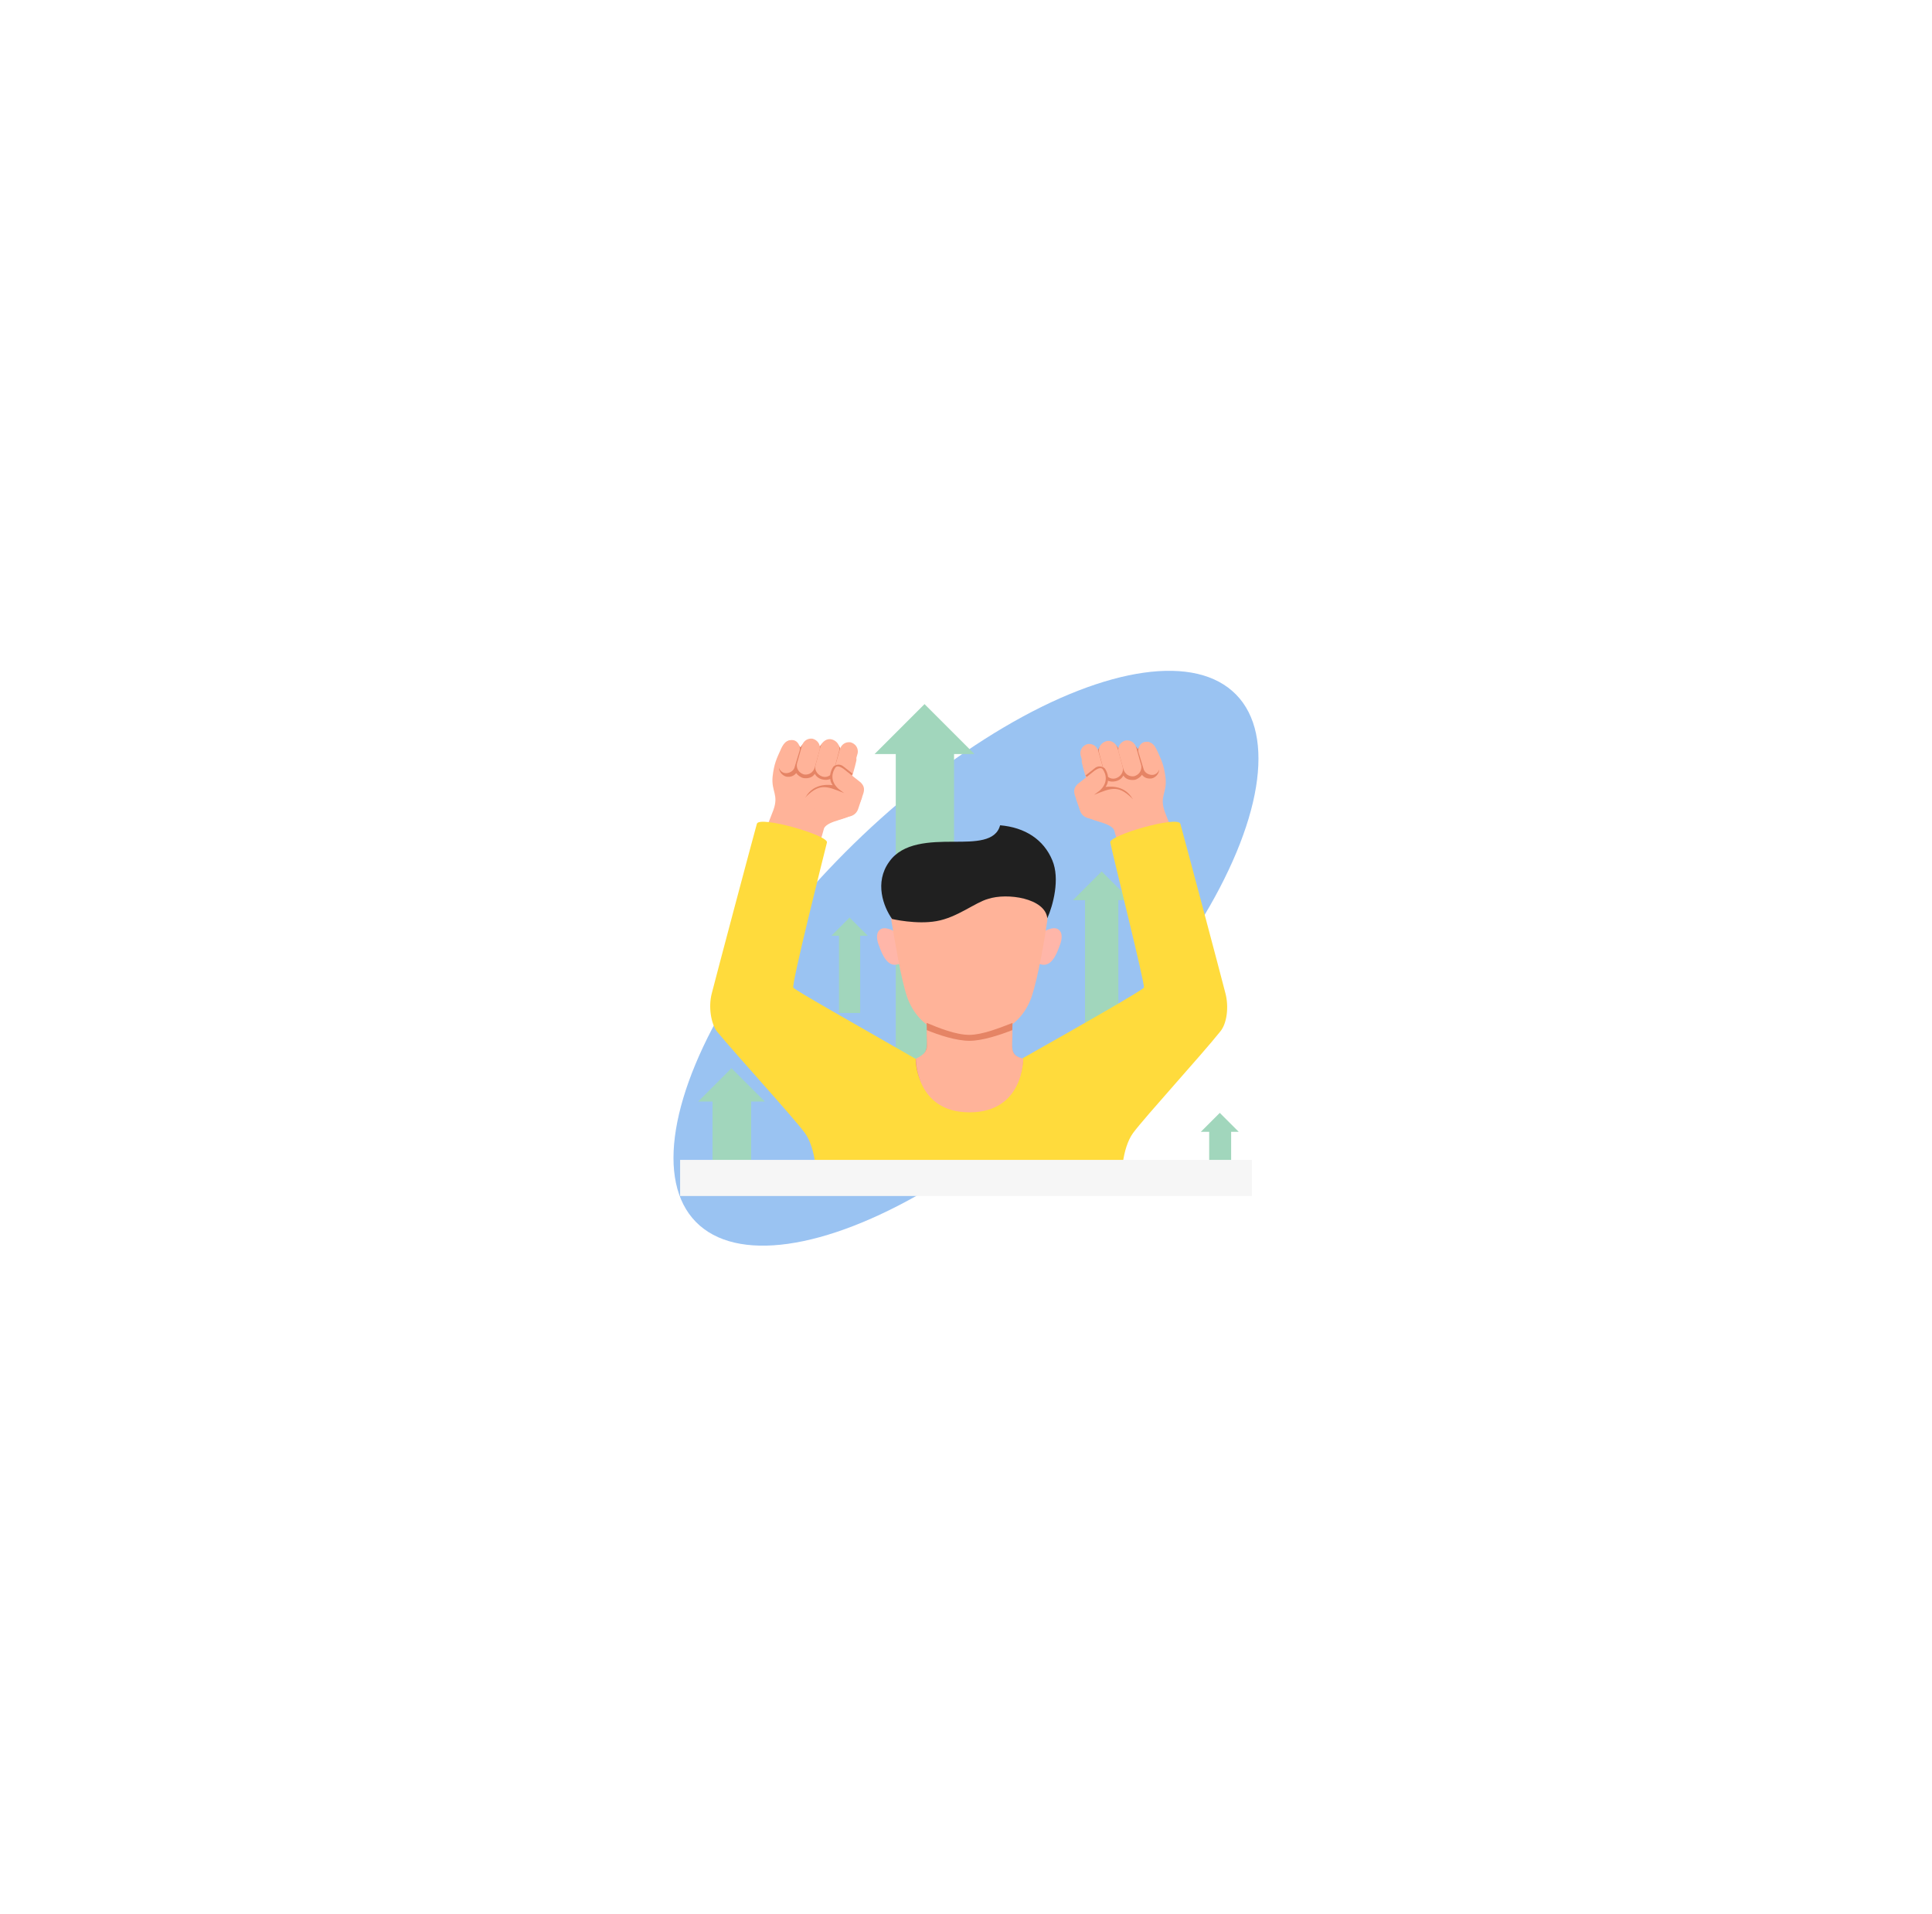 <?xml version="1.0" encoding="UTF-8"?> <svg xmlns="http://www.w3.org/2000/svg" width="321" height="318" viewBox="0 0 321 318" fill="none"> <g opacity="0.9" filter="url(#filter0_f_33_8002)"> <ellipse rx="62.68" ry="26.629" transform="matrix(0.716 -0.699 0.7 0.714 160.496 159.229)" fill="#8FBCF1"></ellipse> </g> <path d="M158.515 125.302V183.54H148.83V125.302H145.308L153.61 117L161.911 125.302H158.515ZM187.823 149.578L183.043 144.798L178.263 149.578H180.276V169.955H185.81V149.578H187.823ZM144.176 155.49L141.157 152.471L138.138 155.49H139.396V168.32H142.918V155.49H144.176ZM118.39 183.037V194.232H124.805V183.037H127.069L121.535 177.502L116 183.037H118.39ZM200.905 188.068V194.358H204.552V188.068H205.81L202.666 184.924L199.521 188.068H200.905Z" fill="#A1D6BC"></path> <path d="M125.394 142.603L128.485 134.639C129.436 132.024 128.128 131.548 128.366 129.052C128.603 126.912 129.079 125.961 129.673 124.654C130.03 123.822 130.505 122.99 131.456 122.99C131.575 122.99 132.288 124.178 133.12 124.178C133.715 124.178 134.071 123.227 134.784 123.227C135.26 123.227 135.735 124.654 136.33 124.654C136.924 124.654 137.399 123.346 137.994 123.465C138.707 123.584 139.182 124.654 139.539 124.654C139.777 124.654 140.133 123.703 140.133 123.703C141.203 124.06 142.511 125.486 142.273 126.437C141.679 129.052 141.203 129.646 140.965 132.024L143.224 132.499C143.224 132.499 142.63 134.163 141.916 135.114C140.965 136.184 137.637 136.303 136.924 137.61L135.022 144.267C132.288 143.435 125.394 142.603 125.394 142.603Z" fill="#FFB399"></path> <path d="M139.658 125.129C139.896 124.297 139.183 123.465 138.232 123.228C137.4 122.99 136.567 123.347 136.211 124.06C135.973 123.703 135.498 123.347 135.022 123.228C134.19 122.99 133.358 123.465 133.002 124.179C132.764 123.822 132.407 123.584 132.051 123.465C131.219 123.228 130.386 123.703 130.268 124.535L129.436 127.269C129.317 127.982 129.792 128.814 130.624 129.052C131.337 129.171 131.932 128.933 132.288 128.458C132.526 128.814 133.002 129.171 133.477 129.29C134.309 129.409 135.022 129.171 135.379 128.577C135.617 129.052 136.092 129.409 136.686 129.528C137.637 129.765 138.707 129.29 138.826 128.458L139.658 125.129Z" fill="#E58465"></path> <path d="M130.149 124.06C130.268 123.347 131.1 122.872 131.813 122.99C132.526 123.109 133.001 123.941 132.883 124.654L132.051 127.388C131.932 128.102 131.1 128.577 130.386 128.458C129.673 128.339 129.198 127.507 129.317 126.794L130.149 124.06Z" fill="#FFB399"></path> <path d="M133.239 123.941C133.477 123.109 134.19 122.633 135.022 122.752C135.854 122.99 136.33 123.703 136.211 124.535L135.379 127.507C135.141 128.339 134.428 128.814 133.596 128.695C132.764 128.458 132.288 127.745 132.407 126.912L133.239 123.941Z" fill="#FFB399"></path> <path d="M136.33 124.06C136.567 123.228 137.4 122.633 138.232 122.871C139.064 123.109 139.658 123.941 139.42 124.773L138.588 127.863C138.35 128.695 137.518 129.29 136.686 129.052C135.854 128.814 135.26 127.982 135.498 127.15L136.33 124.06Z" fill="#FFB399"></path> <path d="M139.539 124.535C139.777 123.703 140.49 123.228 141.322 123.347C142.154 123.584 142.63 124.298 142.511 125.13L141.679 128.101C141.441 128.933 140.728 129.409 139.896 129.29C139.064 129.052 138.588 128.339 138.707 127.507L139.539 124.535Z" fill="#FFB399"></path> <path d="M133.833 132.499C135.379 133.925 137.637 135.946 138.588 135.59L140.49 134.995C141.322 134.876 141.916 134.401 142.154 133.569L141.203 129.527C141.441 128.695 141.679 128.576 141.679 128.576L140.015 127.269C139.301 126.793 138.588 127.269 138.469 127.388C137.875 128.22 137.637 129.527 138.35 130.478C138.231 130.478 135.26 129.884 133.833 132.499Z" fill="#E58465"></path> <path d="M133.477 132.856C135.022 134.282 138.113 136.541 139.064 136.303L140.965 135.708C141.797 135.59 142.392 135.114 142.629 134.282L143.462 131.786C143.699 130.954 143.462 130.478 142.986 130.003L140.133 127.744C139.42 127.269 139.064 127.269 138.826 127.507C138.232 128.339 137.875 129.765 139.301 131.073L140.252 131.786C137.281 130.597 136.092 130.003 133.477 132.856Z" fill="#FFB399"></path> <path d="M196.634 142.893L193.544 134.929C192.593 132.314 193.9 131.839 193.663 129.343C193.425 127.203 192.949 126.252 192.355 124.945C191.998 124.113 191.523 123.281 190.572 123.281C190.453 123.281 189.74 124.469 188.908 124.469C188.314 124.469 187.957 123.518 187.244 123.518C186.768 123.518 186.293 124.945 185.699 124.945C185.104 124.945 184.629 123.637 184.034 123.756C183.321 123.875 182.846 124.945 182.489 124.945C182.251 124.945 181.895 123.994 181.895 123.994C180.825 124.35 179.518 125.777 179.755 126.728C180.35 129.343 180.825 129.937 181.063 132.314L178.804 132.79C178.804 132.79 179.399 134.454 180.112 135.405C181.063 136.475 184.391 136.593 185.104 137.901L187.006 144.557C189.74 143.725 196.634 142.893 196.634 142.893Z" fill="#FFB399"></path> <path d="M182.37 125.42C182.133 124.588 182.846 123.756 183.797 123.518C184.629 123.281 185.461 123.637 185.817 124.35C186.055 123.994 186.531 123.637 187.006 123.518C187.838 123.281 188.67 123.756 189.027 124.469C189.264 124.113 189.621 123.875 189.978 123.756C190.81 123.518 191.642 123.994 191.761 124.826L192.593 127.56C192.712 128.273 192.236 129.105 191.404 129.343C190.691 129.462 190.096 129.224 189.74 128.748C189.502 129.105 189.027 129.462 188.551 129.581C187.719 129.699 187.006 129.462 186.649 128.867C186.412 129.343 185.936 129.699 185.342 129.818C184.391 130.056 183.321 129.581 183.202 128.748L182.37 125.42Z" fill="#E58465"></path> <path d="M191.88 124.351C191.761 123.637 190.929 123.162 190.215 123.281C189.502 123.4 189.027 124.232 189.146 124.945L189.978 127.679C190.097 128.392 190.929 128.868 191.642 128.749C192.355 128.63 192.83 127.798 192.712 127.085L191.88 124.351Z" fill="#FFB399"></path> <path d="M188.789 124.232C188.551 123.4 187.838 122.924 187.006 123.043C186.174 123.281 185.699 123.994 185.817 124.826L186.649 127.798C186.887 128.63 187.6 129.105 188.432 128.986C189.264 128.749 189.74 128.035 189.621 127.203L188.789 124.232Z" fill="#FFB399"></path> <path d="M185.698 124.351C185.461 123.519 184.629 122.924 183.797 123.162C182.965 123.4 182.37 124.232 182.608 125.064L183.44 128.154C183.678 128.986 184.51 129.581 185.342 129.343C186.174 129.105 186.768 128.273 186.531 127.441L185.698 124.351Z" fill="#FFB399"></path> <path d="M182.489 124.826C182.251 123.994 181.538 123.518 180.706 123.637C179.874 123.875 179.399 124.588 179.517 125.42L180.35 128.392C180.587 129.224 181.3 129.699 182.133 129.58C182.965 129.343 183.44 128.63 183.321 127.797L182.489 124.826Z" fill="#FFB399"></path> <path d="M188.195 132.79C186.649 134.216 184.391 136.237 183.44 135.881L181.538 135.286C180.706 135.167 180.112 134.692 179.874 133.86L180.825 129.818C180.587 128.986 180.35 128.867 180.35 128.867L182.014 127.56C182.727 127.084 183.44 127.56 183.559 127.679C184.153 128.511 184.391 129.818 183.678 130.769C183.797 130.769 186.768 130.175 188.195 132.79Z" fill="#E58465"></path> <path d="M188.551 133.146C187.006 134.573 183.916 136.831 182.965 136.594L181.063 135.999C180.231 135.88 179.636 135.405 179.399 134.573L178.567 132.077C178.329 131.245 178.567 130.769 179.042 130.294L181.895 128.035C182.608 127.56 182.965 127.56 183.202 127.798C183.797 128.63 184.153 130.056 182.727 131.363L181.776 132.077C184.748 130.888 185.936 130.294 188.551 133.146Z" fill="#FFB399"></path> <path d="M133.715 188.247C135.616 190.862 135.735 195.617 135.735 198.232H186.253C186.253 195.617 186.372 190.862 188.274 188.247C190.413 185.394 199.447 175.528 202.775 171.368C203.845 170.061 204.202 167.327 203.607 165.068C203.013 162.691 196.594 138.561 196.119 136.897C195.762 135.471 184.232 138.799 184.47 139.988C184.946 142.365 190.295 163.642 190.057 164.117C189.7 164.593 181.023 169.585 169.85 175.885C167.948 176.955 160.935 175.528 160.935 175.528C160.935 175.528 153.922 176.955 152.02 175.885C140.847 169.466 132.169 164.593 131.813 164.117C131.456 163.642 136.805 142.365 137.399 139.988C137.637 138.799 126.107 135.471 125.751 136.897C125.275 138.561 118.856 162.691 118.262 165.068C117.668 167.327 118.143 170.061 119.094 171.368C122.541 175.528 131.575 185.394 133.715 188.247Z" fill="#FFDB3C"></path> <path d="M176.031 157.223C174.961 160.314 173.772 160.67 172.465 160.076L173.297 154.846C173.416 154.846 175.199 153.657 176.031 154.608C176.625 155.202 176.387 156.391 176.031 157.223Z" fill="#FFB6A9"></path> <path d="M146.077 157.223C147.146 160.314 148.335 160.67 149.643 160.076L148.81 154.846C148.692 154.846 146.909 153.657 146.077 154.608C145.482 155.202 145.72 156.391 146.077 157.223Z" fill="#FFB6A9"></path> <path d="M161.054 147.595C159.271 147.595 147.503 147.357 148.097 152.944C148.692 156.391 149.643 162.453 150.712 165.663C152.733 171.368 158.082 172.557 161.054 172.557C164.025 172.557 169.374 171.368 171.395 165.663C172.465 162.453 173.534 156.272 174.01 152.944C174.604 147.357 162.837 147.595 161.054 147.595Z" fill="#FFB399"></path> <path d="M147.741 143.197C149.999 139.988 154.516 139.869 158.439 139.869C162.005 139.869 165.452 139.869 166.165 137.135C170.325 137.492 173.416 139.512 174.842 142.959C176.15 146.05 174.961 150.448 174.01 152.587C173.653 149.259 167.354 148.308 164.144 149.378C162.005 149.972 159.033 152.469 155.586 153.063C152.258 153.657 148.216 152.706 148.216 152.706C146.79 150.686 145.245 146.644 147.741 143.197Z" fill="#202020"></path> <path d="M161.054 184.324C170.087 184.324 169.969 176.004 169.969 176.004C167.354 175.291 168.225 173.424 168.225 169.977C166.086 170.809 163.193 171.962 161.054 171.962C158.795 171.962 155.982 170.809 153.961 169.977C153.961 173.305 154.635 175.172 152.139 176.004C152.139 176.004 152.02 184.324 161.054 184.324Z" fill="#E58465"></path> <path d="M161.093 184.835C170.127 184.835 170.008 175.92 170.008 175.92C167.631 175.326 168.225 174.137 168.225 171.165C166.086 171.992 163.233 172.948 161.093 172.948C158.835 172.948 155.982 171.992 153.962 171.165C153.962 174.137 154.556 174.731 152.179 175.92C152.179 175.92 152.06 184.835 161.093 184.835Z" fill="#FFB399"></path> <path d="M208 192.737H113V198.737H208V192.737Z" fill="#F6F6F6"></path> <defs> <filter id="filter0_f_33_8002" x="0.911" y="0.483" width="319.171" height="317.492" filterUnits="userSpaceOnUse" color-interpolation-filters="sRGB"> <feFlood flood-opacity="0" result="BackgroundImageFix"></feFlood> <feBlend mode="normal" in="SourceGraphic" in2="BackgroundImageFix" result="shape"></feBlend> <feGaussianBlur stdDeviation="55.5" result="effect1_foregroundBlur_33_8002"></feGaussianBlur> </filter> </defs> </svg> 